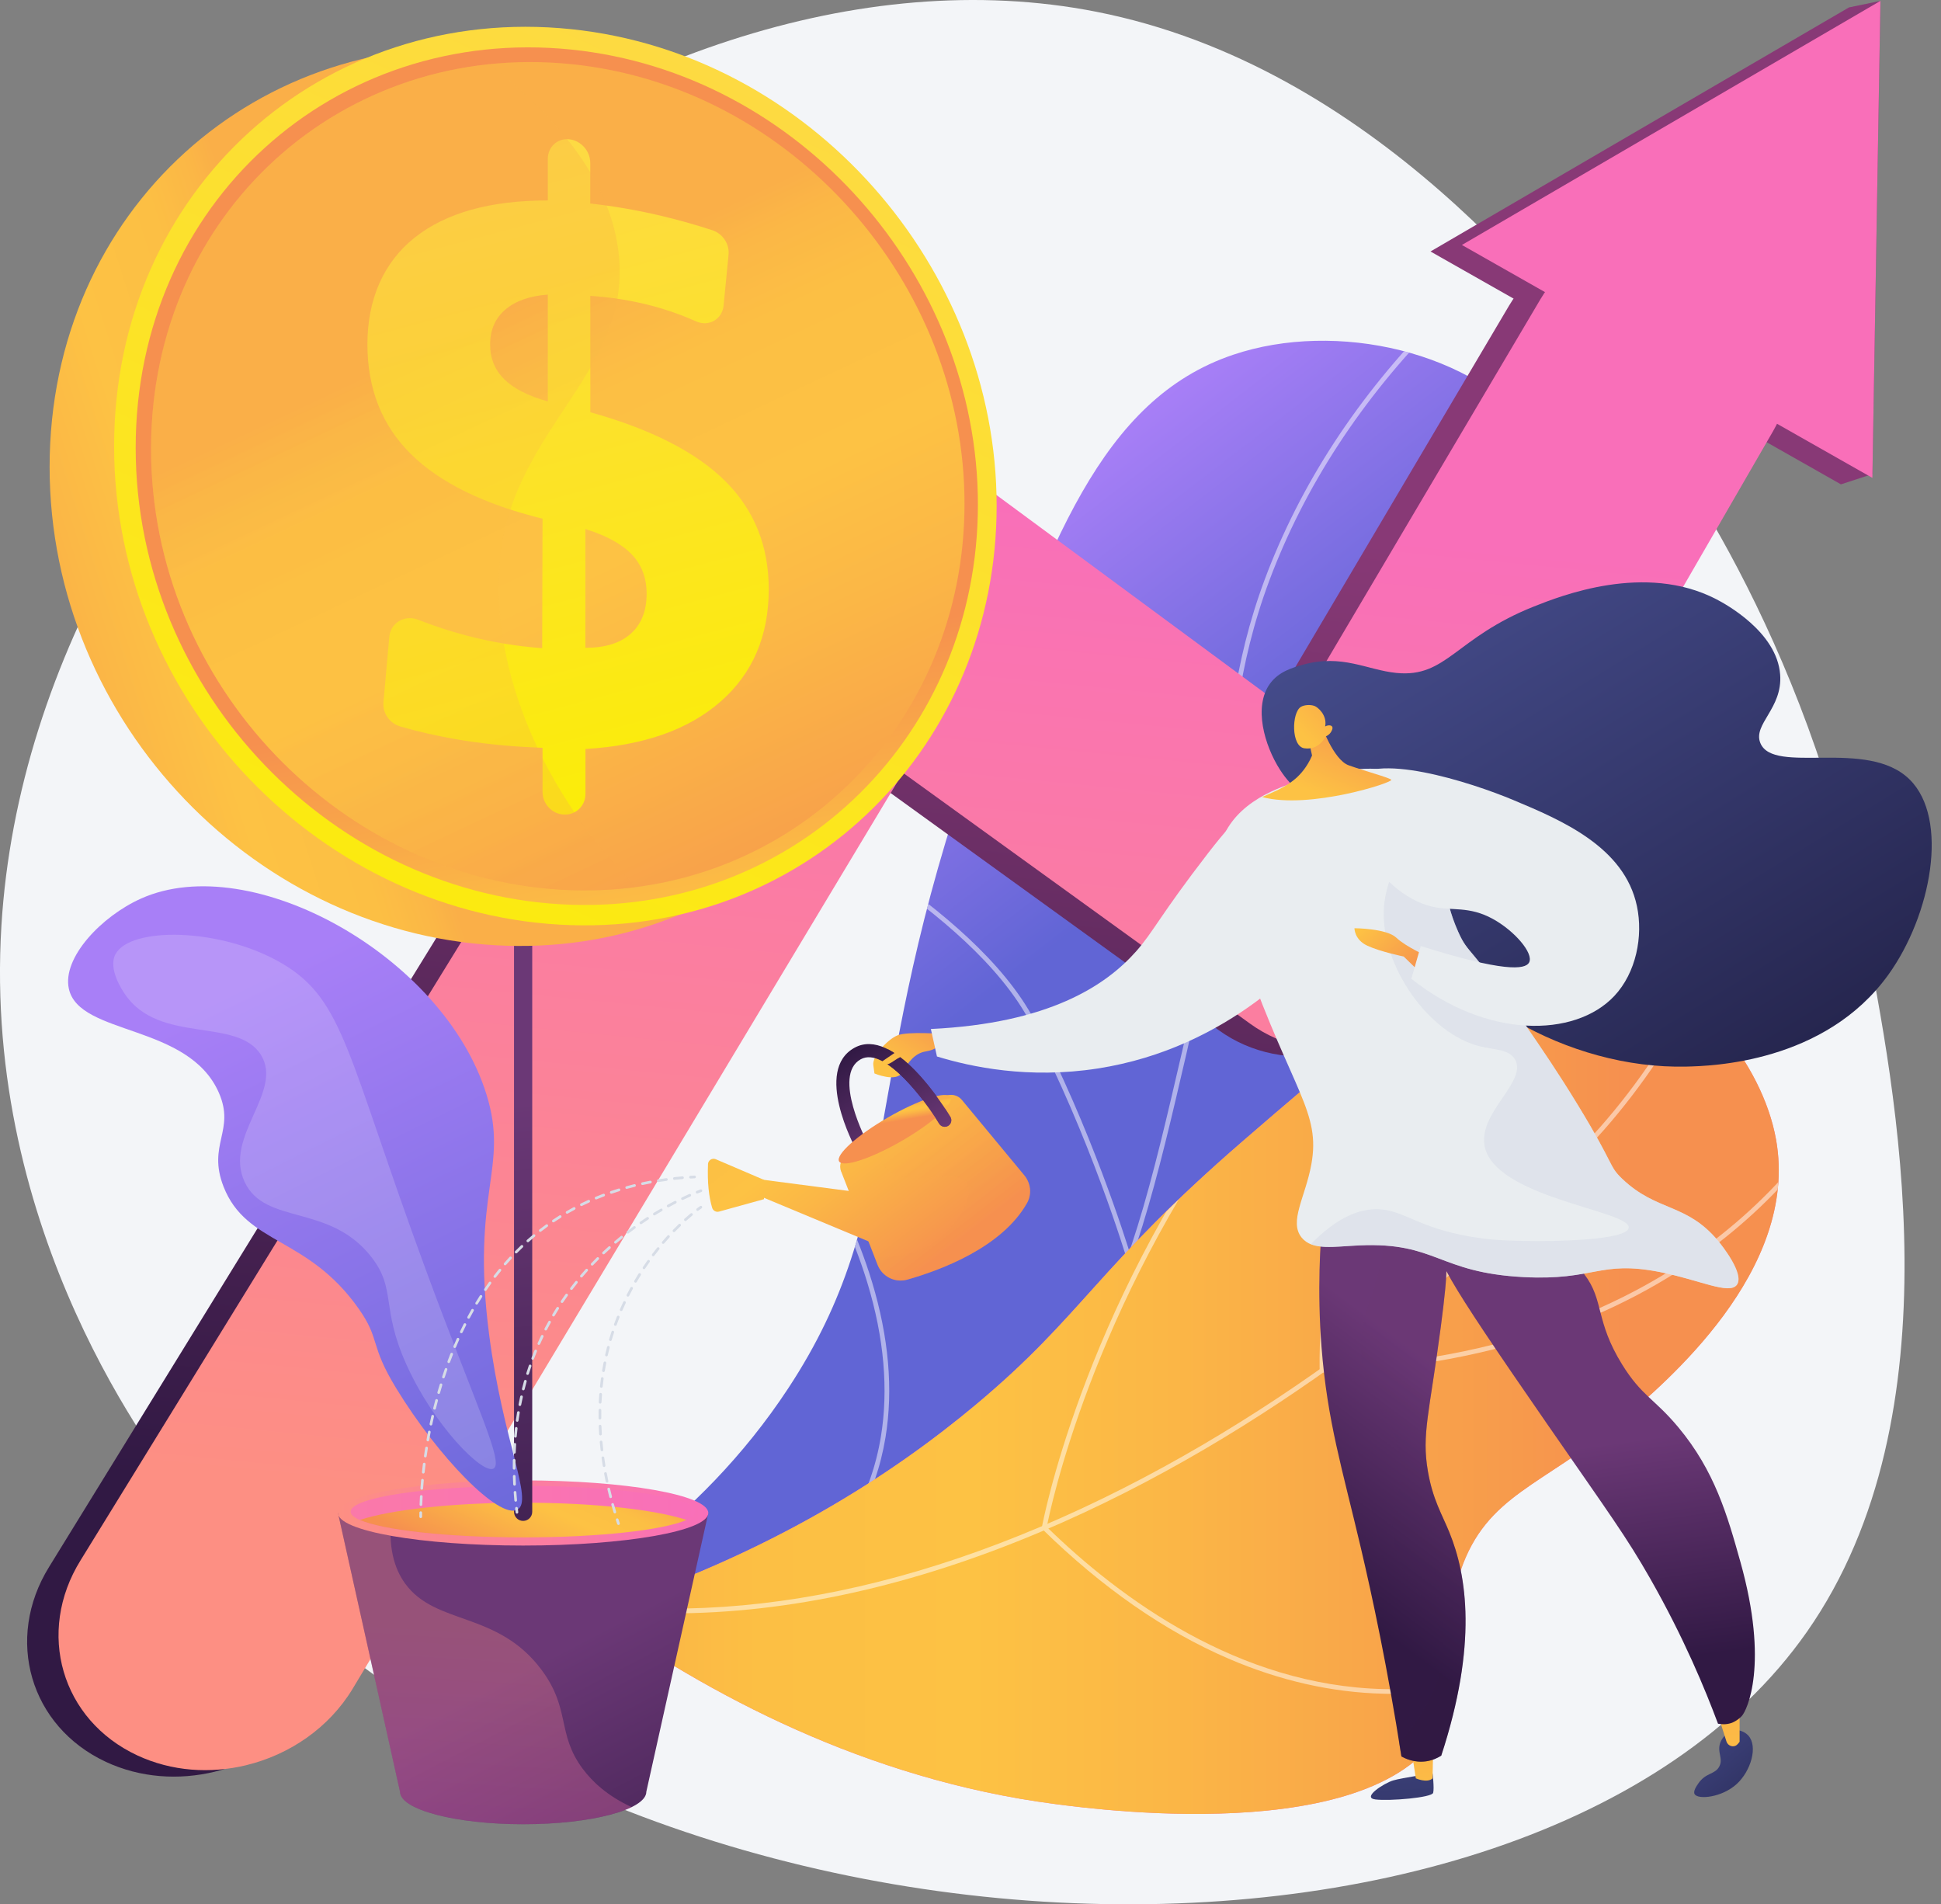 <?xml version="1.0" encoding="UTF-8"?>
<svg xmlns="http://www.w3.org/2000/svg" xmlns:xlink="http://www.w3.org/1999/xlink" viewBox="0 0 479.68 470.54">
  <rect x="0" y="0" width="479.68" height="470.54" fill="#808080" stroke="none"/>
  <defs>
    <style>
      .cls-1 {
        fill: #f3f5f8;
      }

      .cls-2 {
        fill: url(#linear-gradient-8);
      }

      .cls-3 {
        fill: url(#linear-gradient-7);
      }

      .cls-4 {
        fill: url(#linear-gradient-5);
      }

      .cls-5 {
        fill: url(#linear-gradient-6);
      }

      .cls-6 {
        fill: url(#linear-gradient-4);
      }

      .cls-7 {
        fill: url(#linear-gradient-3);
      }

      .cls-8 {
        fill: url(#linear-gradient-2);
      }

      .cls-9 {
        opacity: .57;
      }

      .cls-9, .cls-10, .cls-11, .cls-12, .cls-13, .cls-14 {
        mix-blend-mode: multiply;
      }

      .cls-9, .cls-15 {
        fill: #d6dce6;
      }

      .cls-16 {
        fill: url(#linear-gradient);
      }

      .cls-17 {
        opacity: .17;
      }

      .cls-17, .cls-18 {
        fill: #fff;
      }

      .cls-19 {
        opacity: .5;
      }

      .cls-19, .cls-20 {
        mix-blend-mode: soft-light;
      }

      .cls-21 {
        isolation: isolate;
      }

      .cls-22 {
        clip-path: url(#clippath-1);
      }

      .cls-10 {
        fill: url(#linear-gradient-9);
      }

      .cls-10, .cls-12, .cls-13, .cls-14 {
        opacity: .3;
      }

      .cls-23 {
        fill: url(#linear-gradient-43);
      }

      .cls-24 {
        fill: url(#linear-gradient-40);
      }

      .cls-25 {
        fill: url(#linear-gradient-41);
      }

      .cls-26 {
        fill: url(#linear-gradient-42);
      }

      .cls-27 {
        fill: url(#linear-gradient-10);
      }

      .cls-28 {
        fill: url(#linear-gradient-12);
      }

      .cls-29 {
        fill: url(#linear-gradient-13);
      }

      .cls-30 {
        fill: url(#linear-gradient-14);
      }

      .cls-31 {
        fill: url(#linear-gradient-21);
      }

      .cls-32 {
        fill: url(#linear-gradient-20);
      }

      .cls-33 {
        fill: url(#linear-gradient-22);
      }

      .cls-34 {
        fill: url(#linear-gradient-23);
      }

      .cls-35 {
        fill: url(#linear-gradient-28);
      }

      .cls-36 {
        fill: url(#linear-gradient-32);
      }

      .cls-37 {
        fill: url(#linear-gradient-31);
      }

      .cls-38 {
        fill: url(#linear-gradient-33);
      }

      .cls-39 {
        fill: url(#linear-gradient-30);
      }

      .cls-40 {
        fill: url(#linear-gradient-15);
      }

      .cls-41 {
        fill: url(#linear-gradient-16);
      }

      .cls-42 {
        fill: url(#linear-gradient-17);
      }

      .cls-43 {
        fill: url(#linear-gradient-18);
      }

      .cls-44 {
        fill: url(#linear-gradient-35);
      }

      .cls-45 {
        fill: url(#linear-gradient-36);
      }

      .cls-46 {
        fill: url(#linear-gradient-38);
      }

      .cls-47 {
        fill: url(#linear-gradient-27);
      }

      .cls-48 {
        fill: url(#linear-gradient-24);
      }

      .cls-49 {
        fill: url(#linear-gradient-26);
      }

      .cls-50 {
        fill: url(#linear-gradient-29);
      }

      .cls-51 {
        fill: url(#linear-gradient-37);
      }

      .cls-52 {
        fill: url(#linear-gradient-39);
      }

      .cls-11 {
        fill: url(#linear-gradient-11);
        opacity: .69;
      }

      .cls-12 {
        fill: url(#linear-gradient-34);
      }

      .cls-13 {
        fill: url(#linear-gradient-25);
      }

      .cls-14 {
        fill: url(#linear-gradient-19);
      }

      .cls-53 {
        clip-path: url(#clippath);
      }
    </style>
    <linearGradient id="linear-gradient" x1="186.21" y1="174.7" x2="242.57" y2="247.77" gradientUnits="userSpaceOnUse">
      <stop offset="0" stop-color="#a87ff7"/>
      <stop offset="1" stop-color="#6165d5"/>
    </linearGradient>
    <clipPath id="clippath">
      <path class="cls-16" d="M119.01,406.37c22.41-10.61,53.57-29.54,75.79-63.33,29.14-44.31,17.3-75.26,46.04-156.91,18.17-51.63,31.37-87.48,63.88-98.46,25.48-8.61,59.76-.91,75.44,19.71,13.03,17.15,14.72,45.24,11.96,64.01-2.26,15.3-7.59,25.22-1.68,35.56,6.04,10.57,16.7,9.12,22.84,17.48,12.44,16.96-9.47,52.84-13.01,58.64-39.4,64.5-119.01,90.93-153.88,102.03-28.83,9.19-72.28,19.81-127.37,21.26Z"/>
    </clipPath>
    <linearGradient id="linear-gradient-2" x1="229.94" y1="-263.73" x2="37.27" y2="-183.2" gradientTransform="translate(177.9 491.43) rotate(24.09)" gradientUnits="userSpaceOnUse">
      <stop offset="0" stop-color="#fd8f83"/>
      <stop offset="1" stop-color="#f96fb9"/>
    </linearGradient>
    <linearGradient id="linear-gradient-3" x1="146.24" y1="340.7" x2="439.58" y2="340.7" gradientUnits="userSpaceOnUse">
      <stop offset="0" stop-color="#faaf48"/>
      <stop offset=".05" stop-color="#fbb746"/>
      <stop offset=".14" stop-color="#fcbf44"/>
      <stop offset=".32" stop-color="#fdc244"/>
      <stop offset=".48" stop-color="#fbb746"/>
      <stop offset=".78" stop-color="#f79a4c"/>
      <stop offset=".87" stop-color="#f6904f"/>
      <stop offset="1" stop-color="#f6904f"/>
    </linearGradient>
    <clipPath id="clippath-1">
      <path class="cls-7" d="M146.24,398.29c28.46,20.27,67.77,41.37,114.42,47.47,11.9,1.56,85.44,11.18,97.54-22.55,4.26-11.88-2.7-19.11,2.75-35.08,6.46-18.92,20.37-20.89,39.31-36.84,11.3-9.52,44.38-37.37,38.67-69.63-3.41-19.28-20.53-39.26-38.95-46-27.02-9.89-51.57,10.64-92.62,46.11-36.39,31.44-39.65,43.14-66.18,65.31-19.69,16.46-50.01,36.87-94.94,51.19Z"/>
    </clipPath>
    <linearGradient id="linear-gradient-4" x1="-549.34" y1="295.38" x2="-471.98" y2="47.38" gradientTransform="translate(685.66 -18.46) rotate(-11.69)" gradientUnits="userSpaceOnUse">
      <stop offset="0" stop-color="#311944"/>
      <stop offset="1" stop-color="#883976"/>
    </linearGradient>
    <linearGradient id="linear-gradient-5" x1="-387.74" y1="351.22" x2="-308.93" y2="98.58" xlink:href="#linear-gradient-4"/>
    <linearGradient id="linear-gradient-6" x1="-541.41" y1="295.38" x2="-464.06" y2="47.38" gradientTransform="translate(685.66 -18.46) rotate(-11.69)" xlink:href="#linear-gradient-2"/>
    <linearGradient id="linear-gradient-7" x1="-381.68" y1="344.64" x2="-304.43" y2="96.97" gradientTransform="translate(685.66 -18.46) rotate(-11.69)" xlink:href="#linear-gradient-2"/>
    <linearGradient id="linear-gradient-8" x1="182.24" y1="495.66" x2="136.97" y2="408.6" gradientUnits="userSpaceOnUse">
      <stop offset="0" stop-color="#311944"/>
      <stop offset="1" stop-color="#6b3876"/>
    </linearGradient>
    <linearGradient id="linear-gradient-9" x1="120.27" y1="403.27" x2="117.01" y2="452.07" gradientTransform="matrix(1,0,0,1,0,0)" xlink:href="#linear-gradient-2"/>
    <linearGradient id="linear-gradient-10" x1="83.53" y1="373.85" x2="175.04" y2="373.85" gradientTransform="matrix(1,0,0,1,0,0)" xlink:href="#linear-gradient-2"/>
    <linearGradient id="linear-gradient-11" x1="127.66" y1="395.38" x2="128.79" y2="380.2" gradientTransform="matrix(1,0,0,1,0,0)" xlink:href="#linear-gradient-2"/>
    <linearGradient id="linear-gradient-12" x1="135.99" y1="360.6" x2="121.37" y2="393.21" xlink:href="#linear-gradient-3"/>
    <linearGradient id="linear-gradient-13" x1="144.08" y1="420.19" x2="126.47" y2="272.58" xlink:href="#linear-gradient-8"/>
    <linearGradient id="linear-gradient-14" x1="83.94" y1="134.69" x2="-43.26" y2="175.51" xlink:href="#linear-gradient-3"/>
    <linearGradient id="linear-gradient-15" x1="186.83" y1="8.09" x2="73.28" y2="258.6" gradientUnits="userSpaceOnUse">
      <stop offset="0" stop-color="#fdd945"/>
      <stop offset="1" stop-color="#fbee05"/>
    </linearGradient>
    <linearGradient id="linear-gradient-16" x1="165.94" y1="272.6" x2="144.03" y2="152.91" xlink:href="#linear-gradient-3"/>
    <linearGradient id="linear-gradient-17" x1="119.49" y1="78.87" x2="209.78" y2="270.54" xlink:href="#linear-gradient-3"/>
    <linearGradient id="linear-gradient-18" x1="115.89" y1="37.62" x2="161.29" y2="207.78" xlink:href="#linear-gradient-15"/>
    <linearGradient id="linear-gradient-19" x1="92.93" y1="91.27" x2="183.04" y2="282.56" xlink:href="#linear-gradient-3"/>
    <linearGradient id="linear-gradient-20" x1="61.59" y1="242.68" x2="139.31" y2="399.41" xlink:href="#linear-gradient"/>
    <linearGradient id="linear-gradient-21" x1="-1310.02" y1="1110.87" x2="-1307.7" y2="1152.64" gradientTransform="translate(-1300.42 530.75) rotate(136.09) scale(1 -1)" gradientUnits="userSpaceOnUse">
      <stop offset="0" stop-color="#444b8a"/>
      <stop offset="1" stop-color="#26264f"/>
    </linearGradient>
    <linearGradient id="linear-gradient-22" x1="345.02" y1="415.18" x2="348.62" y2="479.96" gradientTransform="matrix(1,0,0,1,0,0)" xlink:href="#linear-gradient-21"/>
    <linearGradient id="linear-gradient-23" x1="351.81" y1="447.1" x2="349.9" y2="359.64" gradientUnits="userSpaceOnUse">
      <stop offset="0" stop-color="#fdc244"/>
      <stop offset="1" stop-color="#f16f56"/>
    </linearGradient>
    <linearGradient id="linear-gradient-24" x1="324.05" y1="390.26" x2="360.37" y2="341.51" xlink:href="#linear-gradient-8"/>
    <linearGradient id="linear-gradient-25" x1="328.68" y1="393.71" x2="365" y2="344.96" xlink:href="#linear-gradient-8"/>
    <linearGradient id="linear-gradient-26" x1="427.43" y1="441.45" x2="424.75" y2="319.13" xlink:href="#linear-gradient-23"/>
    <linearGradient id="linear-gradient-27" x1="402.35" y1="411.73" x2="394.65" y2="357.02" xlink:href="#linear-gradient-8"/>
    <linearGradient id="linear-gradient-28" x1="361.92" y1="138.56" x2="438.19" y2="262.75" gradientTransform="matrix(1,0,0,1,0,0)" xlink:href="#linear-gradient-21"/>
    <linearGradient id="linear-gradient-29" x1="220.98" y1="264.27" x2="239.89" y2="237.39" xlink:href="#linear-gradient-23"/>
    <linearGradient id="linear-gradient-30" x1="196.97" y1="252.62" x2="244.51" y2="313.93" xlink:href="#linear-gradient-3"/>
    <linearGradient id="linear-gradient-31" x1="178.1" y1="267.26" x2="225.65" y2="328.59" xlink:href="#linear-gradient-3"/>
    <linearGradient id="linear-gradient-32" x1="168.42" y1="277.03" x2="213.09" y2="334.65" xlink:href="#linear-gradient-3"/>
    <linearGradient id="linear-gradient-33" x1="210.5" y1="259.3" x2="225.45" y2="283.63" xlink:href="#linear-gradient-8"/>
    <linearGradient id="linear-gradient-34" x1="196.98" y1="252.62" x2="244.51" y2="313.93" xlink:href="#linear-gradient-3"/>
    <linearGradient id="linear-gradient-35" x1="220.24" y1="273.7" x2="220.91" y2="277.69" xlink:href="#linear-gradient-3"/>
    <linearGradient id="linear-gradient-36" x1="217.85" y1="254.78" x2="232.8" y2="279.12" xlink:href="#linear-gradient-8"/>
    <linearGradient id="linear-gradient-37" x1="219.98" y1="263.57" x2="238.9" y2="236.68" xlink:href="#linear-gradient-23"/>
    <linearGradient id="linear-gradient-38" x1="398.13" y1="397.45" x2="459.07" y2="480.15" gradientUnits="userSpaceOnUse">
      <stop offset=".49" stop-color="#e9edf0"/>
      <stop offset="1" stop-color="#fff"/>
    </linearGradient>
    <linearGradient id="linear-gradient-39" x1="429.19" y1="374.56" x2="490.13" y2="457.26" xlink:href="#linear-gradient-38"/>
    <linearGradient id="linear-gradient-40" x1="338.11" y1="227.65" x2="358.98" y2="249.73" xlink:href="#linear-gradient-23"/>
    <linearGradient id="linear-gradient-41" x1="463.66" y1="349.16" x2="524.6" y2="431.86" xlink:href="#linear-gradient-38"/>
    <linearGradient id="linear-gradient-42" x1="590.6" y1="319.38" x2="612.83" y2="287.12" gradientTransform="translate(-316.55 5.49) rotate(-11.85)" xlink:href="#linear-gradient-23"/>
    <linearGradient id="linear-gradient-43" x1="588.59" y1="303.01" x2="623.72" y2="281.87" gradientTransform="translate(-316.55 5.49) rotate(-11.85)" xlink:href="#linear-gradient-23"/>
  </defs>
  <g class="cls-21">
    <g id="Capa_1" data-name="Capa 1">
      <g>
        <path class="cls-1" d="M460.69,229.34c7.78,39.69,23.54,120.12-14.18,173.93-68.46,97.66-301.3,90.78-399.65-32.35C38.35,360.28-4.3,304.75.35,228.72,8.43,96.83,154.14-20.06,270.91,2.9c68.34,13.44,113.77,72.22,132.47,96.42,7.71,9.97,43,56.99,57.32,130.02Z"/>
        <g>
          <path class="cls-16" d="M119.01,406.37c22.41-10.61,53.57-29.54,75.79-63.33,29.14-44.31,17.3-75.26,46.04-156.91,18.17-51.63,31.37-87.48,63.88-98.46,25.48-8.61,59.76-.91,75.44,19.71,13.03,17.15,14.72,45.24,11.96,64.01-2.26,15.3-7.59,25.22-1.68,35.56,6.04,10.57,16.7,9.12,22.84,17.48,12.44,16.96-9.47,52.84-13.01,58.64-39.4,64.5-119.01,90.93-153.88,102.03-28.83,9.19-72.28,19.81-127.37,21.26Z"/>
          <g class="cls-53">
            <g class="cls-19">
              <path class="cls-18" d="M95.17,412.79l-.06-1.16c33.57-1.74,63.66-7.01,89.45-15.66,38.04-12.76,65.55-32.6,81.77-58.96,12.7-20.64,18.22-44.47,25.87-77.45,6.1-26.32,8.05-45.53,9.77-62.47,2.25-22.12,4.02-39.59,14.08-62.52,10.21-23.27,25.85-44.65,46.47-63.52l.78.86c-20.51,18.77-36.05,40.01-46.19,63.13-9.99,22.76-11.75,40.16-13.99,62.18-1.72,16.98-3.68,36.22-9.8,62.62-7.38,31.84-13.21,56.99-26.01,77.79-16.36,26.6-44.08,46.6-82.39,59.46-25.89,8.69-56.09,13.98-89.76,15.72Z"/>
              <path class="cls-18" d="M296.94,240.9l-.49-.43c-.15-.13-14.74-13.15-26.12-36.14-6.68-13.5-10.98-27.76-12.76-42.37-2.22-18.27-.51-37.14,5.1-56.1l1.11.33c-5.57,18.81-7.27,37.52-5.07,55.63,1.76,14.48,6.02,28.61,12.64,42,10.12,20.43,22.76,32.89,25.37,35.34,28.92-41.94,63.19-63.03,86.9-73.34,25.82-11.23,45.05-12.46,45.24-12.47l.07,1.16c-.19.01-19.26,1.24-44.89,12.4-23.66,10.3-57.91,31.4-86.73,73.46l-.37.54Z"/>
              <path class="cls-18" d="M280.3,311.64c-.42,0-.84,0-1.26-.02h-.42s-.12-.42-.12-.42c-.09-.3-9.05-30.3-23.92-58.61-14.81-28.2-63.08-51.87-63.57-52.11l.51-1.04c.49.24,49.1,24.08,64.09,52.61,13.98,26.62,22.75,54.72,23.88,58.42.27,0,.54,0,.81,0,30.3,0,70.54-28.47,99.14-52.55,31.46-26.48,56-53.49,56.25-53.76l.86.78c-.24.27-24.84,27.34-56.36,53.87-18.52,15.59-35.78,27.95-51.3,36.74-18.85,10.68-35.19,16.08-48.58,16.08Z"/>
              <path class="cls-18" d="M251.7,398.06c-32.3,0-54.65-4.29-54.89-4.33l-1.14-.22.86-.78c11.67-10.59,18.79-23.3,21.17-37.77,1.9-11.59.79-24.34-3.32-37.9-7-23.13-20.45-40.78-20.58-40.95l.92-.71c.14.18,13.71,18,20.77,41.32,4.16,13.73,5.28,26.66,3.35,38.42-2.36,14.37-9.31,27.03-20.67,37.65,5.43.95,29.76,4.79,62.27,4,33.97-.82,84.06-7.01,129.84-31.82l88.84-48.14.55,1.02-88.84,48.14c-45.99,24.92-96.3,31.14-130.4,31.96-2.98.07-5.9.11-8.74.11Z"/>
            </g>
          </g>
        </g>
        <g>
          <path class="cls-8" d="M146.24,398.29c28.46,20.27,67.77,41.37,114.42,47.47,11.9,1.56,85.44,11.18,97.54-22.55,4.26-11.88-2.7-19.11,2.75-35.08,6.46-18.92,20.37-20.89,39.31-36.84,11.3-9.52,44.38-37.37,38.67-69.63-3.41-19.28-20.53-39.26-38.95-46-27.02-9.89-51.57,10.64-92.62,46.11-36.39,31.44-39.65,43.14-66.18,65.31-19.69,16.46-50.01,36.87-94.94,51.19Z"/>
          <g>
            <path class="cls-7" d="M146.24,398.29c28.46,20.27,67.77,41.37,114.42,47.47,11.9,1.56,85.44,11.18,97.54-22.55,4.26-11.88-2.7-19.11,2.75-35.08,6.46-18.92,20.37-20.89,39.31-36.84,11.3-9.52,44.38-37.37,38.67-69.63-3.41-19.28-20.53-39.26-38.95-46-27.02-9.89-51.57,10.64-92.62,46.11-36.39,31.44-39.65,43.14-66.18,65.31-19.69,16.46-50.01,36.87-94.94,51.19Z"/>
            <g class="cls-22">
              <g class="cls-19">
                <path class="cls-18" d="M165.88,398.64c-20.46,0-40.13-3.35-58.94-10.05-34.15-12.17-64.29-34.48-89.56-66.32l.91-.72c25.14,31.66,55.1,53.85,89.05,65.95,45.22,16.12,95.55,12.71,149.57-10.14,56.27-23.8,102.44-62.72,131.28-91.17,19.99-19.73,35.46-46.23,45.98-78.77l1.1.36c-10.58,32.72-26.15,59.38-46.27,79.24-28.9,28.53-75.2,67.55-131.64,91.42-31.85,13.47-62.44,20.22-91.47,20.22Z"/>
                <path class="cls-18" d="M326.15,339.19l-.02-.58c0-.17-.61-17.4,4.22-39.67,4.46-20.57,14.61-49.78,37.61-72.17l.81.83c-22.78,22.17-32.85,51.15-37.28,71.55-4.31,19.85-4.27,35.66-4.21,38.83,90.1-3.36,123.04-56.41,131-72.61.23-.46.32-.66.39-.76l.97.63-.49-.32.49.32c-.04.06-.18.34-.32.64-8.05,16.39-41.4,70.11-132.59,73.28l-.58.02Z"/>
                <path class="cls-18" d="M344.08,418.54c-.73,0-1.48,0-2.23-.03-12.72-.31-25.58-3.22-38.21-8.65-15.77-6.78-31.25-17.53-45.99-31.96l-.22-.21.05-.3c.09-.52,9.77-52.72,48.7-105.65l39.3-53.43.94.69-39.3,53.43c-37.24,50.63-47.59,100.54-48.43,104.87,18.3,17.85,47.52,39.2,83.19,40.06,21.37.52,35.09-6.68,35.22-6.75l.55,1.02c-.13.07-13.16,6.91-33.57,6.91Z"/>
              </g>
            </g>
          </g>
        </g>
        <g>
          <g>
            <path class="cls-6" d="M53.11,437.77c-8.89,2.16-18.44,1.54-26.92-2.41-18.79-8.75-25.1-30.41-14.03-48.23L173.49,125.13c5.29-8.52,14.25-14.46,24.55-16.3,10.25-1.83,20.81.59,28.96,6.6l85.17,62.85,60.75-102.73c9.09-15.37,29.3-20.37,45.1-11.3,15.7,9.01,21.24,28.61,12.4,43.89l-78.29,135.46c-4.88,8.44-13.26,14.51-23,16.64-9.79,2.13-19.98.07-27.92-5.67l-85.84-62.03-136,226.38c-5.85,9.65-15.58,16.25-26.24,18.84Z"/>
            <polygon class="cls-4" points="454.95 119.68 353.52 62.14 456.94 1.83 464.71 .22 462.73 117.14 454.95 119.68"/>
          </g>
          <g>
            <path class="cls-5" d="M60.87,436.17c-8.89,2.16-18.44,1.54-26.92-2.41-18.79-8.75-25.1-30.41-14.03-48.23L181.25,123.53c5.29-8.52,14.25-14.46,24.55-16.3,10.25-1.83,20.81.59,28.96,6.6l85.17,62.85,60.75-102.73c9.09-15.37,29.3-20.37,45.1-11.3,15.7,9.01,21.24,28.61,12.4,43.89l-78.29,135.46c-4.88,8.44-13.26,14.51-23,16.64-9.79,2.13-19.98.07-27.92-5.67l-85.84-62.03-136,226.38c-5.85,9.65-15.58,16.25-26.24,18.84Z"/>
            <polygon class="cls-3" points="462.72 118.08 361.28 60.53 464.71 .22 462.72 118.08"/>
          </g>
        </g>
        <g>
          <g>
            <g>
              <path class="cls-2" d="M83.53,373.85l15.32,68.86c0,4.44,13.63,8.05,30.44,8.05s30.44-3.6,30.44-8.05l15.32-68.86h-91.51Z"/>
              <path class="cls-10" d="M143.96,437c-6.4-8.65-2.9-14.66-10.12-24.37-10.88-14.62-26.19-10.91-33.74-21.37-2.63-3.64-4.34-9.05-3.28-17.42h-13.3l15.32,68.86c0,4.44,13.63,8.05,30.44,8.05,11.59,0,21.66-1.71,26.8-4.23-5.98-2.77-9.69-6.24-12.12-9.52Z"/>
              <path class="cls-27" d="M175.04,373.85c0,4.44-20.49,8.05-45.76,8.05s-45.76-3.6-45.76-8.05,20.49-8.05,45.76-8.05,45.76,3.6,45.76,8.05Z"/>
              <ellipse class="cls-11" cx="129.28" cy="373.52" rx="42.63" ry="6.37"/>
              <path class="cls-28" d="M88.92,375.57c5.71,2.51,21.62,4.32,40.37,4.32s34.66-1.81,40.37-4.32c-7.7-2.54-22.88-4.26-40.37-4.26s-32.66,1.73-40.37,4.26Z"/>
            </g>
            <path class="cls-29" d="M129.28,375.81c-1.24,0-2.25-1.01-2.25-2.25v-154.84c0-1.24,1.01-2.25,2.25-2.25s2.25,1.01,2.25,2.25v154.84c0,1.24-1.01,2.25-2.25,2.25Z"/>
            <g>
              <path class="cls-30" d="M230.36,130.08c0,59.01-46.14,105.42-105.11,103.61-61.37-1.88-112.99-54.89-112.99-118.32S63.88,5.9,125.25,12.29c58.97,6.14,105.11,58.78,105.11,117.79Z"/>
              <path class="cls-40" d="M246.3,124.99c0,59.01-46.14,105.42-105.11,103.61-61.37-1.88-112.99-54.89-112.99-118.32S79.82.82,141.19,7.21c58.97,6.14,105.11,58.78,105.11,117.79Z"/>
              <path class="cls-41" d="M241.67,124.68c0,56.41-44.15,100.71-100.48,98.88-58.52-1.9-107.66-52.48-107.66-112.91S82.67,6.25,141.19,12.25c56.34,5.77,100.48,56.02,100.48,112.43Z"/>
              <path class="cls-42" d="M238.36,124.46c0,54.55-42.72,97.33-97.17,95.5-56.49-1.9-103.86-50.75-103.86-109.06S84.7,10.13,141.19,15.85c54.45,5.51,97.17,54.06,97.17,108.6Z"/>
              <path class="cls-43" d="M140.63,34.41h0c2.9.28,5.24,2.88,5.24,5.83v10.04c5.79.65,11.6,1.65,17.41,3.02,4.28,1.01,8.54,2.21,12.77,3.59,2.53.83,4.26,3.39,4,6.03l-1.23,12.59c-.33,3.34-3.63,5.3-6.74,3.92-2.78-1.24-5.64-2.31-8.56-3.19-5.1-1.54-10.49-2.55-16.15-3.02l-1.48-.12v28.76c15.12,4.23,26.22,9.92,33.39,17.07,7.14,7.12,10.7,16,10.7,26.65,0,11.52-3.93,20.75-11.83,27.71-7.94,7-19.07,10.93-33.46,11.78v11.08c0,2.94-2.35,5.24-5.25,5.12h-.09c-2.91-.12-5.27-2.61-5.27-5.56v-10.93l-2.34-.11c-6.75-.3-13.21-.99-19.38-2.07-4.57-.8-9.04-1.82-13.4-3.08-2.64-.76-4.44-3.27-4.2-5.97l1.45-16.19c.31-3.5,3.83-5.54,7.16-4.22,3.88,1.53,7.81,2.82,11.78,3.87,6.19,1.63,12.47,2.68,18.84,3.15l.09-31.99c-14.51-3.59-25.37-8.91-32.51-15.95-7.17-7.08-10.77-16.13-10.77-27.14s3.9-20.19,11.67-26.36c7.73-6.14,18.73-9.2,32.91-9.19v-10.27c0-2.95,2.36-5.12,5.26-4.85ZM135.37,72.8c-4.48.33-7.98,1.56-10.48,3.7-2.51,2.14-3.76,5.02-3.76,8.63,0,3.42,1.16,6.28,3.48,8.58,2.32,2.29,5.91,4.12,10.77,5.49v-26.4ZM144.67,130.73v29.34c4.87,0,8.61-1.15,11.22-3.49,2.61-2.33,3.91-5.62,3.91-9.88,0-3.88-1.21-7.1-3.63-9.66-2.42-2.56-6.25-4.67-11.5-6.32Z"/>
              <path class="cls-14" d="M123.61,137.81c3.28-32.42,33.08-46.15,29.19-75.98-2.4-18.38-16.33-33.87-31.87-45.97-47.14,4.94-83.6,43.98-83.6,95.04,0,58.3,47.37,107.16,103.86,109.06,5.48.18,10.84-.1,16.05-.78-22.43-22.32-36.45-53.51-33.63-81.36Z"/>
            </g>
            <path class="cls-32" d="M127.88,373.02c-4.53,2.49-19.64-13.07-29.94-29.94-6.71-10.98-3.86-11.97-9.28-19.68-12.66-18.03-27.76-15.74-33.41-30.18-4.08-10.43,2.95-13.82-1.16-23.21-7.51-17.14-34.5-14.05-37.07-25.68-1.69-7.66,8.05-17.92,17.84-22.3,27.32-12.23,74.81,14.31,85.37,48.42,5.68,18.33-3.93,23.91.64,59.25,3.4,26.32,11.04,41.1,7.01,43.32Z"/>
            <path class="cls-17" d="M28.55,235.77c3.56-6.8,25.96-6.66,41.2,2.32,15.38,9.06,15.98,22.69,35.4,75.45,12.52,34.01,19.45,47.85,16.83,49.33-2.7,1.53-14.7-10.59-21.47-25.54-6.5-14.34-2.48-18.66-8.71-26.7-10.32-13.31-26.29-7.8-31.34-18.57-5.25-11.19,9.63-22.24,4.06-31.34-5.82-9.51-25.18-2.54-33.66-15.09-.62-.91-4.22-6.24-2.32-9.87Z"/>
          </g>
          <g>
            <path class="cls-31" d="M428.38,427.36c1.13.07,2.65.36,3.67,1.47,2.46,2.69.64,8.77-2.82,11.96-3.66,3.38-9.61,3.96-10.44,2.53-.4-.7.42-1.91.91-2.63,1.87-2.74,4.11-2.17,5.18-4.18,1.09-2.05-.72-3.63.34-6.12.69-1.61,2.13-2.53,3.16-3.04Z"/>
            <path class="cls-33" d="M354.03,438.21s.45,3.58.15,4.78c-.3,1.2-10.71,2.07-14.25,1.65-3.53-.42,2.11-4.03,4.36-4.7,2.25-.68,9.74-1.73,9.74-1.73Z"/>
            <path class="cls-34" d="M348.79,432.24l1.1,7.18s2.8,1.26,4.14.01l.15-7.52-5.39.32Z"/>
            <path class="cls-48" d="M326.99,299.65c-.76,7.48-1.49,19.09-.4,33.19,1.42,18.36,5.1,29.98,9.7,49.56,2.81,11.96,6.61,29.58,10.04,51.6.8.46,3.14,1.65,6.15,1.21,1.69-.25,2.95-.92,3.7-1.4,9-27.51,6.34-44.56,2-55.18-1.85-4.53-4.1-8.1-5.3-15.06-1.59-9.21.38-14.35,3.18-35.68,2-15.2,1.65-17.55.32-19.83-5.31-9.12-21.54-8.94-29.39-8.4Z"/>
            <path class="cls-13" d="M358.18,378.62c-1.85-4.53-4.1-8.1-5.3-15.06-1.59-9.21.38-14.35,3.18-35.68,2-15.2,1.65-17.55.32-19.83-2.88-4.95-9-7.15-15.24-8.05.08.32.17.64.23.95,3.27,14.95-9.22,24.07-3.58,40.5,2.78,8.1,7.21,9.96,8.24,19.36.97,8.8-2.54,10.64-1.79,18.64,1.12,11.96,9.62,14.86,11.83,24.02,1.44,5.95.23,14.66-10.27,27.25.17,1.09.35,2.17.52,3.28.8.46,3.14,1.65,6.15,1.21,1.69-.25,2.95-.92,3.7-1.4,9-27.51,6.34-44.56,2-55.18Z"/>
            <path class="cls-49" d="M424.04,422.06l2.62,8.26c.35,1.11,1.75,1.58,2.61.8.22-.19.43-.44.64-.75v-10.13l-5.88,1.82Z"/>
            <path class="cls-47" d="M356.06,306.75c-2.02,3.01.31,7.59,26.34,45.19,15.4,22.24,19.55,27.82,25.4,38.09,8.36,14.68,13.64,27.49,16.77,35.89.75.15,2.04.28,3.43-.22,0,0,1.33-.49,2.43-1.65,1.29-1.36,6.81-12.73-.33-38.14-3.2-11.4-6.3-22.43-15.37-33.28-5.91-7.07-9.05-7.71-13.85-15.47-6.73-10.88-4.39-15.82-9.36-22.31-9.01-11.78-31.2-14.44-35.46-8.11Z"/>
            <path class="cls-35" d="M340.23,209.24c-8.96-10.7-17.4-8.88-23.91-19.05-3.85-6.02-6.6-15.59-2.46-21.27,2.15-2.95,5.48-3.93,8.13-4.67,9.69-2.71,15.86,1.31,23.1,2.03,12.48,1.24,14.53-8.69,34.02-16.43,6.57-2.61,27.43-10.89,45.01-1.8,2.27,1.17,15.02,8.08,15.81,18.64.63,8.36-6.75,12.24-4.91,16.87,3.2,8.06,26.43-1.31,36.92,9.06,9.79,9.68,5.37,33.44-5.27,48.23-15.74,21.87-43.95,22.55-49.85,22.7-29.56.72-59.66-17.49-68.49-38.5-1.92-4.58-3.02-9.73-8.11-15.81Z"/>
            <path class="cls-50" d="M233.07,255.5s-8.7-.7-11.24.32c-2.55,1.02-6.3,5.23-6.01,7.32l.28,2.1s5.39,2.31,6.88-.25c1.48-2.56,3.1-4.75,5.78-5.18,2.68-.43,4.31-1.75,4.31-4.31Z"/>
            <path class="cls-39" d="M207.89,289.51l8.99,23.02c1.14,2.93,4.32,4.51,7.34,3.66,8.17-2.31,23.39-7.93,29.59-18.93,1.23-2.18.93-4.9-.67-6.83l-15.45-18.65c-1.08-1.3-2.94-1.62-4.4-.76l-23.98,14.3c-1.44.86-2.05,2.63-1.44,4.19Z"/>
            <polygon class="cls-37" points="183.19 290.81 213.82 294.81 217.23 307.82 184.67 294.25 183.19 290.81"/>
            <path class="cls-36" d="M174.97,287.68c-.18,4.42.19,7.95,1.02,10.75.22.73.97,1.15,1.7.95l11.11-3.07v-4.77l-11.91-5.1c-.9-.38-1.89.26-1.93,1.24Z"/>
            <path class="cls-38" d="M212.95,284.79c-.58,0-1.13-.31-1.43-.85-.43-.79-10.4-19.45-.39-25.02,9.8-5.46,22.34,14.73,23.73,17.05.46.77.22,1.76-.55,2.22-.77.46-1.76.22-2.23-.55-3.12-5.18-13.39-19.24-19.38-15.89-7.12,3.96,1.58,20.47,1.67,20.64.43.79.13,1.77-.65,2.2-.25.13-.51.2-.77.2Z"/>
            <path class="cls-12" d="M253.15,290.43l-15.45-18.65c-1.08-1.3-2.94-1.62-4.4-.76l-16.52,9.86c-.14,3.13.4,6.07,2.34,7.99,5.29,5.26,16.99-.88,19.72,3.51,1.97,3.17-2.09,9.7-6.21,13.24-5.2,4.46-11.66,5.19-16.53,4.91l.78,2c1.14,2.93,4.32,4.51,7.34,3.66,8.17-2.31,23.39-7.93,29.59-18.93,1.23-2.18.93-4.9-.67-6.83Z"/>
            <path class="cls-44" d="M234.91,271.07c.93,1.61-4.49,6.47-12.09,10.86-7.61,4.39-14.52,6.65-15.45,5.04-.93-1.61,4.49-6.47,12.09-10.86,7.61-4.39,14.52-6.65,15.45-5.04Z"/>
            <path class="cls-45" d="M234.86,275.97c-1.02-1.69-7.95-12.85-15.42-16.68-.1,1.09-.37,2.19-.82,3.25,5.36,3.18,11.24,11.4,13.47,15.11.46.77,1.46,1.01,2.23.55.77-.46,1.01-1.46.55-2.22Z"/>
            <path class="cls-51" d="M224.44,257.89l-6.38,4.34s.04,1.86,2.71,0c2.67-1.86,4.43-2,4.43-2l-.76-2.34Z"/>
            <path class="cls-46" d="M230.04,254.25c.5,2.27,1.01,4.53,1.51,6.8,8.43,2.58,22.64,5.62,39.72,2.97,32.7-5.07,52.04-27.31,57.28-33.77.07-14.85-4.57-27.91-12.1-29.51-1.45-.31-.94-11.9-17.89,10.06-11.92,15.44-13.48,19.41-17.83,24.32-7.48,8.43-21.56,17.76-50.68,19.14Z"/>
            <path class="cls-52" d="M353.6,195.06c-8.8-8.88-26.84-3.72-30.4-2.7-5.17,1.48-16.23,4.64-20.62,13.77-2.09,4.34-2.46,9.58,5.33,31.29,11.69,32.54,18.5,37.38,16.17,50.26-1.47,8.13-5.64,14.21-2.37,18.16,2.68,3.24,7.96,2.16,14.32,1.89,19.06-.82,19.3,6.74,40.53,7.84,17.51.9,18.67-4.18,33.51-1.28,9.9,1.94,17.31,5.75,19.17,3.17,1.96-2.7-3.94-9.99-4.54-10.71-7.85-9.55-15.22-7.25-23.83-15.49-3.36-3.21-1.68-3.03-10.87-18.1-5-8.21-9.08-14.15-12.91-19.72-13.93-20.27-14.14-17.37-16.75-23.24-7.75-17.41,1.12-27.18-6.75-35.12Z"/>
            <path class="cls-9" d="M424.71,306.74c-7.85-9.55-15.22-7.25-23.83-15.49-3.36-3.21-1.68-3.03-10.87-18.1-5-8.21-9.08-14.15-12.91-19.72-13.93-20.27-14.14-17.37-16.75-23.24-6.02-13.52-2.02-22.43-3.61-29.46-8.84,6.29-14.35,15.21-14.76,24.05-.64,13.83,11.02,30.63,23.78,33.77,3.59.88,7.17.66,8.65,3.24,3.08,5.4-8.81,12.92-7.57,21.07,2,13.14,36.26,16.23,35.66,20.53-.43,3.1-18.46,3.39-25.67,3.24-4.24-.09-8.21-.17-13.51-1.08-13.1-2.26-16.36-6.54-22.7-6.75-4.21-.14-9.8,1.54-16.65,8.63,2.92,1.17,7.17.49,12.06.28,19.06-.82,19.3,6.74,40.53,7.84,17.51.9,18.67-4.18,33.51-1.28,9.9,1.94,17.31,5.75,19.17,3.17,1.96-2.7-3.94-9.99-4.54-10.71Z"/>
            <path class="cls-24" d="M352.85,236.34s-5.37-2.36-7.79-4.65c-2.42-2.29-10.33-2.33-10.33-2.33,0,0-.05,2.83,3.2,4.33,3.24,1.5,8.96,2.66,8.96,2.66l5,4.85.96-4.85Z"/>
            <path class="cls-25" d="M333.73,193.21c5.1-7.93,29.84.11,40.27,4.48,11.78,4.94,27.45,11.52,30.54,26.23,1.56,7.42-.18,16.43-5.61,22.2-9.76,10.36-31.63,10.52-50.14-4.27.77-2.7,1.55-5.4,2.32-8.09,20.3,6.39,25.83,5.92,26.79,4.04,1.15-2.26-3.62-7.8-8.96-10.73-5.96-3.28-10.12-1.92-15-3.04-13.58-3.13-24.82-23.66-20.21-30.83Z"/>
            <path class="cls-26" d="M326.42,178.85s3.05,8.86,6.85,10.24c3.8,1.38,9.8,2.96,10.55,3.58.75.61-20.17,7.41-31.91,4.28h0c3.34-1.46,4.24-1.93,4.24-1.93.89-.47,2.56-1.34,4.12-2.72,1.06-.94,2.73-2.69,3.98-5.61l-1.1-5.03,3.26-2.81Z"/>
            <path class="cls-23" d="M327.61,181.97s-1.56,3.47-5.26,2.93c-3.31-.48-3.14-8.8-.89-10.22.75-.47,2.27-.65,3.4-.24.79.29,3.16,2.23,2.63,5.06.73-.39,1.46-.33,1.71.02.32.44-.2,1.25-.32,1.43-.41.63-1,.91-1.28,1.02Z"/>
            <g class="cls-20">
              <path class="cls-15" d="M103.97,375.11c-.18,0-.33-.14-.33-.33,0,0,0-.35,0-1.01,0-.18.16-.33.34-.33.18,0,.33.15.33.34,0,.64,0,.98,0,.98,0,.18-.14.34-.33.34h0Z"/>
              <path class="cls-15" d="M104.02,372.11h-.01c-.18,0-.33-.16-.32-.34.02-.59.05-1.27.09-2.02.01-.18.17-.33.35-.31.18.01.32.17.31.35-.04.74-.07,1.41-.09,2,0,.18-.15.32-.33.32ZM104.24,368.1s-.02,0-.03,0c-.18-.01-.32-.17-.31-.36.05-.63.1-1.3.17-2.01.02-.18.17-.32.36-.3.18.02.32.18.3.36-.06.7-.12,1.37-.17,2-.01.17-.16.31-.33.31ZM104.61,364.1s-.02,0-.04,0c-.18-.02-.31-.18-.29-.37.07-.64.15-1.31.23-2,.02-.18.19-.31.37-.29.18.02.31.19.29.37-.09.68-.16,1.35-.23,1.99-.02.17-.16.3-.33.3ZM105.11,360.12s-.03,0-.05,0c-.18-.03-.31-.19-.28-.38.09-.65.19-1.31.3-1.99.03-.18.2-.31.38-.28.18.03.31.2.28.38-.11.67-.21,1.33-.3,1.98-.02.17-.17.29-.33.29ZM105.74,356.15s-.04,0-.06,0c-.18-.03-.3-.2-.27-.39.11-.65.24-1.31.36-1.98.03-.18.21-.3.39-.26.18.03.3.21.26.39-.13.67-.25,1.32-.36,1.97-.03.16-.17.28-.33.28ZM106.5,352.22s-.05,0-.07,0c-.18-.04-.29-.21-.26-.39.14-.65.28-1.3.43-1.96.04-.18.22-.29.4-.25.18.04.29.22.25.4-.15.66-.29,1.31-.43,1.95-.03.16-.17.26-.33.26ZM107.39,348.31s-.05,0-.08,0c-.18-.04-.29-.22-.24-.4.16-.64.32-1.29.5-1.95.05-.18.23-.28.41-.24.18.05.28.23.24.41-.17.65-.34,1.3-.5,1.94-.04.15-.17.25-.32.25ZM108.42,344.43s-.06,0-.09-.01c-.18-.05-.28-.23-.23-.41.18-.64.37-1.28.57-1.93.05-.18.24-.28.41-.22.18.05.27.24.22.42-.2.64-.38,1.28-.56,1.92-.04.15-.17.24-.32.24ZM109.59,340.6s-.07,0-.1-.02c-.17-.06-.27-.24-.21-.42.21-.63.42-1.27.64-1.91.06-.17.25-.27.42-.2.17.06.26.25.2.42-.22.63-.43,1.26-.64,1.89-.05.14-.18.23-.32.23ZM110.91,336.81s-.08,0-.12-.02c-.17-.06-.26-.26-.2-.43.23-.63.47-1.25.72-1.88.07-.17.26-.25.43-.19.17.07.25.26.19.43-.25.62-.48,1.24-.71,1.86-.05.13-.18.22-.31.22ZM112.38,333.09s-.09,0-.13-.03c-.17-.07-.25-.27-.18-.44.26-.62.53-1.23.8-1.84.07-.17.27-.24.44-.17.17.07.24.27.17.44-.27.61-.54,1.22-.79,1.83-.05.13-.18.2-.31.2ZM114.01,329.43s-.1-.01-.14-.03c-.17-.08-.24-.28-.16-.44.29-.6.58-1.21.88-1.81.08-.16.28-.23.45-.15.16.08.23.28.15.45-.3.6-.59,1.19-.88,1.79-.06.12-.18.19-.3.19ZM115.82,325.85c-.05,0-.11-.01-.16-.04-.16-.09-.22-.29-.14-.45.32-.59.64-1.18.97-1.76.09-.16.29-.22.45-.12.16.09.22.29.12.45-.33.58-.65,1.16-.96,1.75-.06.11-.17.18-.29.18ZM117.8,322.37c-.06,0-.12-.02-.17-.05-.16-.09-.21-.3-.11-.46.35-.57.7-1.14,1.06-1.71.1-.15.3-.2.46-.1.15.1.2.3.1.46-.36.56-.71,1.13-1.05,1.69-.06.1-.17.16-.29.16ZM119.96,318.99c-.06,0-.13-.02-.19-.06-.15-.1-.19-.31-.09-.46.38-.55.76-1.1,1.15-1.65.11-.15.32-.18.46-.07.15.11.18.32.07.46-.39.54-.77,1.08-1.14,1.63-.06.09-.17.15-.28.15ZM122.3,315.75c-.07,0-.14-.02-.2-.07-.15-.11-.17-.32-.06-.47.41-.53.82-1.06,1.25-1.58.12-.14.33-.16.47-.05.14.12.16.33.05.47-.42.52-.83,1.04-1.24,1.56-.07.09-.16.13-.26.13ZM124.83,312.65c-.08,0-.15-.03-.22-.08-.14-.12-.15-.33-.03-.47.44-.5.89-1,1.34-1.5.12-.14.34-.14.47-.02.13.12.14.33.02.47-.45.49-.89.98-1.33,1.48-.07.08-.16.11-.25.11ZM127.55,309.71c-.08,0-.17-.03-.23-.1-.13-.13-.13-.34,0-.47.47-.48.95-.95,1.43-1.41.13-.13.34-.12.47.01.13.13.12.34-.01.47-.48.46-.96.92-1.42,1.4-.06.07-.15.1-.24.1ZM130.45,306.95c-.09,0-.18-.04-.25-.11-.12-.14-.11-.35.03-.47.5-.44,1.01-.88,1.52-1.31.14-.12.35-.1.47.04.12.14.1.35-.04.47-.51.43-1.01.86-1.51,1.3-.06.06-.14.08-.22.08ZM133.52,304.39c-.1,0-.2-.04-.26-.13-.11-.14-.09-.35.06-.47.53-.41,1.06-.81,1.61-1.21.15-.11.36-.07.46.07.11.15.07.36-.07.46-.54.39-1.07.79-1.59,1.19-.06.05-.13.07-.2.07ZM136.76,302.04c-.11,0-.21-.05-.28-.15-.1-.15-.06-.36.09-.46.55-.37,1.12-.74,1.69-1.1.16-.1.36-.05.46.11.1.16.05.36-.11.46-.57.35-1.12.72-1.67,1.08-.06.04-.12.06-.19.06ZM140.15,299.91c-.11,0-.23-.06-.29-.17-.09-.16-.04-.36.12-.45.58-.33,1.16-.66,1.76-.98.16-.09.36-.03.45.14.09.16.03.36-.14.45-.59.32-1.17.64-1.74.97-.05.03-.11.05-.17.05ZM143.68,298.02c-.12,0-.24-.07-.3-.19-.08-.16-.01-.36.15-.45.6-.29,1.2-.58,1.82-.86.17-.08.36,0,.44.17.08.17,0,.36-.17.44-.61.28-1.21.56-1.8.85-.05.02-.1.03-.15.03ZM147.32,296.37c-.13,0-.25-.08-.31-.21-.07-.17,0-.36.18-.43.61-.26,1.24-.5,1.87-.74.17-.06.36.02.43.19.07.17-.02.36-.19.43-.62.24-1.24.48-1.85.73-.04.02-.09.03-.13.03ZM151.06,294.95c-.14,0-.27-.09-.31-.22-.06-.17.03-.36.21-.42.63-.22,1.27-.42,1.91-.62.18-.06.36.04.42.22.05.18-.04.36-.22.42-.64.2-1.27.4-1.89.62-.04.01-.07.02-.11.02ZM154.88,293.77c-.15,0-.28-.1-.32-.24-.05-.18.05-.36.23-.41.64-.18,1.29-.35,1.94-.51.18-.05.36.06.4.24.04.18-.06.36-.24.4-.65.16-1.29.33-1.93.5-.03,0-.06.01-.09.01ZM158.77,292.81c-.15,0-.29-.11-.32-.26-.04-.18.08-.36.25-.4.65-.14,1.31-.27,1.97-.4.18-.03.35.08.39.27.03.18-.08.35-.27.39-.66.12-1.31.26-1.95.39-.02,0-.05,0-.07,0ZM162.7,292.07c-.16,0-.3-.12-.33-.28-.03-.18.09-.35.28-.38.66-.11,1.32-.2,1.99-.29.19-.02.35.1.37.29.02.18-.1.35-.29.37-.66.09-1.32.19-1.97.29-.02,0-.04,0-.05,0ZM166.67,291.54c-.17,0-.31-.13-.33-.3-.02-.18.11-.35.29-.37.66-.07,1.33-.14,2-.19.18-.02.34.12.36.3.02.18-.12.34-.3.36-.67.06-1.33.12-1.99.19-.01,0-.02,0-.04,0Z"/>
              <path class="cls-15" d="M170.65,291.2c-.17,0-.32-.14-.33-.31-.01-.18.13-.34.31-.35.33-.02.66-.04,1-.06.19-.01.34.13.35.32,0,.18-.13.34-.32.35-.33.02-.66.04-.99.06,0,0-.01,0-.02,0Z"/>
            </g>
            <g class="cls-20">
              <path class="cls-15" d="M172.28,294.91c-.13,0-.26-.08-.31-.21-.07-.17.02-.36.19-.43.61-.24.95-.36.95-.36.17-.06.36.03.42.21.06.17-.03.36-.21.42,0,0-.33.11-.92.35-.04.02-.08.02-.12.02Z"/>
              <path class="cls-15" d="M127.44,371.05c-.17,0-.32-.13-.33-.3-.06-.66-.11-1.32-.16-1.98-.01-.18.13-.34.31-.35.18,0,.34.13.35.31.05.65.1,1.31.16,1.97.02.18-.12.34-.3.36-.01,0-.02,0-.03,0ZM127.16,367.1c-.18,0-.32-.14-.33-.32-.03-.67-.06-1.33-.08-1.98,0-.18.14-.34.32-.34.18,0,.34.14.34.32.02.65.04,1.31.08,1.97,0,.18-.13.34-.32.35,0,0-.01,0-.02,0ZM127.05,363.14c-.18,0-.33-.15-.33-.33v-.5c0-.5,0-.99.01-1.48,0-.18.14-.33.34-.33.18,0,.33.15.33.34,0,.49-.01.98-.01,1.47v.5c0,.18-.15.33-.33.33h0ZM127.12,359.19s0,0-.01,0c-.18,0-.33-.16-.32-.35.03-.67.06-1.33.1-1.98.01-.18.17-.32.35-.31.18.01.32.17.31.35-.04.65-.08,1.31-.1,1.97,0,.18-.15.32-.33.32ZM127.37,355.24s-.02,0-.03,0c-.18-.02-.32-.18-.3-.36.06-.67.12-1.32.2-1.98.02-.18.19-.31.37-.29.18.02.31.19.29.37-.07.65-.14,1.3-.2,1.96-.02.17-.16.3-.33.3ZM127.82,351.31s-.03,0-.05,0c-.18-.03-.31-.19-.28-.38.09-.66.19-1.32.3-1.96.03-.18.2-.3.38-.27.18.03.3.2.27.38-.11.64-.21,1.29-.3,1.95-.02.17-.17.29-.33.29ZM128.47,347.41s-.04,0-.06,0c-.18-.03-.3-.21-.26-.39.13-.66.26-1.3.4-1.95.04-.18.22-.29.4-.25.18.04.29.22.25.4-.14.64-.27,1.28-.4,1.93-.03.16-.17.27-.33.27ZM129.32,343.54s-.05,0-.08-.01c-.18-.04-.29-.23-.24-.4.16-.65.33-1.29.51-1.92.05-.18.23-.28.41-.23.18.05.28.23.23.41-.18.63-.34,1.26-.5,1.9-.04.15-.17.25-.32.25ZM130.39,339.74s-.07,0-.1-.02c-.18-.05-.27-.24-.22-.42.2-.64.4-1.27.62-1.89.06-.17.25-.27.42-.21s.27.25.21.42c-.21.62-.41,1.24-.61,1.87-.04.14-.18.23-.32.23ZM131.67,335.99s-.08,0-.12-.02c-.17-.06-.26-.26-.19-.43.23-.63.48-1.24.72-1.85.07-.17.26-.25.43-.18.17.07.25.26.18.43-.25.6-.49,1.21-.72,1.83-.05.13-.18.22-.31.22ZM133.17,332.33s-.09,0-.13-.03c-.17-.07-.24-.27-.17-.44.27-.61.55-1.21.83-1.81.08-.17.28-.24.44-.16.17.08.24.28.16.44-.28.59-.56,1.18-.82,1.79-.06.12-.18.2-.3.2ZM134.87,328.76c-.05,0-.1-.01-.15-.04-.16-.08-.23-.28-.14-.45.31-.59.62-1.18.94-1.75.09-.16.29-.22.45-.13.16.09.22.29.13.45-.32.57-.62,1.15-.93,1.74-.06.11-.18.18-.3.18ZM136.79,325.3c-.06,0-.12-.02-.17-.05-.16-.09-.21-.3-.12-.46.34-.57.69-1.14,1.04-1.7.1-.15.3-.2.46-.1.16.1.2.3.1.46-.35.55-.69,1.11-1.03,1.68-.06.1-.17.16-.29.16ZM138.9,321.96c-.06,0-.13-.02-.19-.06-.15-.1-.19-.31-.09-.46.37-.55.75-1.1,1.13-1.63.11-.15.32-.18.46-.08.15.11.18.31.08.46-.38.53-.75,1.07-1.12,1.62-.06.1-.17.15-.28.15ZM141.21,318.74c-.07,0-.14-.02-.2-.07-.15-.11-.17-.32-.06-.47.4-.53.81-1.05,1.23-1.57.11-.14.32-.17.47-.05.14.12.17.32.05.47-.41.51-.81,1.02-1.21,1.55-.07.09-.16.13-.26.13ZM143.69,315.66c-.08,0-.15-.03-.22-.08-.14-.12-.16-.33-.04-.47.43-.51.87-1.01,1.31-1.49.12-.14.33-.15.47-.02.14.12.15.33.02.47-.44.48-.87.98-1.3,1.48-.07.08-.16.12-.25.12ZM146.34,312.72c-.08,0-.16-.03-.23-.09-.13-.13-.14-.34-.01-.47.46-.48.93-.96,1.39-1.42.13-.13.34-.13.47,0,.13.13.13.34,0,.47-.46.46-.92.93-1.38,1.41-.07.07-.15.1-.24.1ZM149.15,309.93c-.09,0-.18-.03-.24-.1-.13-.13-.12-.34.01-.47.49-.46.98-.91,1.47-1.34.14-.12.35-.11.47.03.12.14.11.35-.03.47-.48.43-.97.88-1.45,1.33-.06.06-.15.09-.23.09ZM152.1,307.29c-.09,0-.19-.04-.25-.12-.12-.14-.1-.35.04-.47.51-.43,1.02-.86,1.53-1.27.14-.12.35-.09.47.05.12.14.09.35-.05.47-.5.41-1.01.82-1.52,1.26-.06.05-.14.08-.21.08ZM155.18,304.81c-.1,0-.2-.04-.26-.13-.11-.15-.08-.35.06-.47.54-.41,1.07-.81,1.6-1.19.15-.11.36-.07.46.07.11.15.07.36-.07.46-.52.38-1.05.77-1.58,1.18-.06.05-.13.07-.2.07ZM158.39,302.48c-.11,0-.21-.05-.27-.14-.1-.15-.07-.36.09-.46.56-.38,1.11-.75,1.65-1.11.15-.1.36-.06.46.1s.06.36-.1.46c-.54.35-1.08.72-1.64,1.1-.06.04-.12.06-.19.06ZM161.71,300.32c-.11,0-.22-.06-.28-.16-.1-.16-.05-.36.11-.46.58-.36,1.15-.7,1.71-1.02.16-.09.36-.04.45.12.09.16.04.36-.12.45-.55.32-1.11.66-1.69,1.01-.05.03-.11.05-.17.05ZM165.13,298.32c-.12,0-.23-.06-.29-.17-.09-.16-.03-.36.13-.45.61-.34,1.2-.65,1.76-.94.16-.08.36-.02.45.14.08.16.02.36-.14.45-.55.29-1.14.59-1.74.93-.05.03-.11.04-.16.04ZM168.66,296.51c-.12,0-.24-.07-.3-.19-.08-.17,0-.36.16-.44.67-.32,1.27-.6,1.81-.84.17-.07.36,0,.44.17.07.17,0,.36-.17.44-.53.24-1.13.51-1.79.83-.05.02-.1.03-.14.03Z"/>
              <path class="cls-15" d="M127.75,374.01c-.17,0-.31-.12-.33-.29-.04-.33-.08-.66-.11-.99-.02-.18.11-.35.29-.37.19-.02.35.11.37.29.04.33.07.66.11.99.02.18-.11.35-.29.37-.01,0-.03,0-.04,0Z"/>
            </g>
            <g class="cls-20">
              <path class="cls-15" d="M172.41,299.21c-.1,0-.2-.05-.27-.13-.11-.15-.08-.35.06-.47.53-.4.82-.6.82-.6.15-.1.36-.06.46.09.1.15.06.36-.09.46,0,0-.29.19-.79.57-.06.05-.13.07-.2.07Z"/>
              <path class="cls-15" d="M151.95,373.96c-.14,0-.28-.09-.32-.24-.19-.64-.37-1.27-.55-1.89-.05-.18.05-.36.23-.41.18-.05.36.05.41.23.17.62.35,1.25.54,1.88.05.18-.05.36-.22.41-.03,0-.06.01-.1.01ZM150.9,370.18c-.15,0-.28-.1-.32-.25-.16-.64-.32-1.28-.47-1.92-.04-.18.07-.36.25-.4.18-.04.36.07.4.25.15.63.3,1.26.47,1.9.05.18-.06.36-.24.4-.03,0-.06.01-.08.01ZM150.01,366.35c-.15,0-.29-.11-.33-.26-.14-.65-.26-1.29-.38-1.93-.03-.18.09-.35.27-.39.18-.03.35.09.39.27.12.64.25,1.28.38,1.92.04.18-.08.36-.26.39-.02,0-.05,0-.07,0ZM149.29,362.49c-.16,0-.3-.12-.33-.28-.11-.66-.21-1.31-.29-1.95-.03-.18.1-.35.28-.37.18-.03.35.1.37.28.09.64.19,1.29.29,1.93.03.18-.09.35-.27.38-.02,0-.04,0-.05,0ZM148.75,358.59c-.17,0-.31-.12-.33-.29-.08-.66-.14-1.31-.2-1.96-.02-.18.12-.34.3-.36.18-.01.34.12.36.3.06.64.12,1.29.2,1.95.02.18-.11.35-.29.37-.01,0-.03,0-.04,0ZM148.4,354.68c-.17,0-.32-.14-.33-.31-.04-.66-.07-1.32-.1-1.97,0-.18.14-.34.32-.34.17,0,.34.14.34.32.02.65.06,1.3.1,1.95.01.18-.13.34-.31.35,0,0-.01,0-.02,0ZM148.25,350.75c-.18,0-.33-.15-.33-.33,0-.24,0-.49,0-.73,0-.42,0-.83.01-1.24,0-.18.14-.32.34-.33.18,0,.33.15.33.34,0,.41-.01.82-.01,1.23,0,.24,0,.48,0,.72,0,.18-.15.33-.33.34h0ZM148.32,346.82s-.01,0-.02,0c-.18,0-.33-.16-.32-.35.03-.66.07-1.32.12-1.97.01-.18.17-.32.36-.31.18.01.32.17.31.36-.05.64-.09,1.29-.12,1.95,0,.18-.16.32-.33.32ZM148.61,342.9s-.02,0-.03,0c-.18-.02-.32-.18-.3-.36.07-.66.15-1.31.23-1.96.02-.18.19-.31.37-.29.18.02.31.19.29.37-.08.64-.16,1.29-.23,1.94-.02.17-.16.3-.33.3ZM149.13,339.01s-.04,0-.05,0c-.18-.03-.3-.2-.27-.38.11-.66.22-1.3.35-1.94.04-.18.21-.3.39-.26.18.04.3.21.26.39-.12.63-.24,1.27-.34,1.92-.03.16-.17.28-.33.28ZM149.88,335.15s-.05,0-.07,0c-.18-.04-.29-.22-.25-.4.15-.65.3-1.29.46-1.92.05-.18.23-.29.4-.24.18.05.28.23.24.4-.16.62-.31,1.26-.46,1.9-.03.15-.17.26-.32.26ZM150.86,331.35s-.06,0-.09-.01c-.18-.05-.28-.24-.23-.41.19-.64.38-1.27.58-1.89.06-.17.24-.27.42-.21.17.06.27.24.21.42-.2.61-.39,1.24-.58,1.87-.04.15-.18.24-.32.24ZM152.07,327.61s-.08,0-.11-.02c-.17-.06-.26-.25-.2-.43.23-.63.46-1.24.7-1.85.07-.17.26-.25.43-.19.17.07.25.26.19.43-.24.6-.47,1.21-.69,1.83-.05.14-.18.22-.31.22ZM153.52,323.96s-.09,0-.13-.03c-.17-.07-.25-.27-.17-.44.26-.61.53-1.21.81-1.8.08-.17.28-.24.44-.16.17.08.24.28.16.44-.27.58-.54,1.18-.8,1.78-.05.13-.18.2-.31.2ZM155.18,320.4c-.05,0-.1-.01-.15-.04-.16-.08-.23-.28-.15-.45.3-.59.61-1.18.92-1.75.09-.16.29-.22.45-.13s.22.29.13.45c-.31.57-.61,1.14-.91,1.73-.06.12-.18.18-.3.18ZM157.06,316.94c-.06,0-.11-.01-.17-.05-.16-.09-.21-.3-.12-.45.34-.58.68-1.14,1.02-1.69.1-.16.3-.2.46-.11.16.1.2.3.11.46-.34.54-.68,1.1-1.01,1.67-.06.11-.17.16-.29.16ZM159.15,313.61c-.06,0-.13-.02-.18-.06-.15-.1-.19-.31-.09-.46.37-.56.75-1.1,1.12-1.63.11-.15.32-.18.46-.08.15.11.18.31.08.46-.37.52-.74,1.06-1.11,1.61-.06.1-.17.15-.28.15ZM161.43,310.41c-.07,0-.14-.02-.2-.07-.15-.11-.17-.32-.06-.47.41-.54.81-1.06,1.22-1.56.12-.14.32-.16.47-.05.14.12.17.32.05.47-.4.5-.8,1.01-1.21,1.54-.07.09-.16.13-.26.13ZM163.9,307.35c-.08,0-.15-.03-.22-.08-.14-.12-.16-.33-.04-.47.44-.52.88-1.01,1.31-1.48.12-.14.33-.15.47-.02.14.12.15.33.02.47-.43.47-.86.95-1.3,1.46-.07.08-.16.12-.25.12ZM166.56,304.45c-.08,0-.17-.03-.23-.09-.13-.13-.13-.34,0-.47.48-.5.95-.96,1.4-1.4.13-.13.34-.12.47,0,.13.13.12.34,0,.47-.44.43-.91.89-1.39,1.38-.07.07-.15.1-.24.1ZM169.39,301.72c-.09,0-.18-.04-.25-.11-.12-.14-.11-.35.02-.47.54-.49,1.05-.92,1.5-1.3.14-.12.35-.1.47.04.12.14.1.35-.04.47-.44.37-.94.8-1.48,1.28-.06.06-.14.09-.22.09Z"/>
              <path class="cls-15" d="M152.84,376.8c-.14,0-.27-.09-.32-.23-.11-.32-.21-.64-.31-.95-.06-.17.04-.36.22-.42.17-.06.36.04.42.22.1.31.2.63.31.95.06.17-.04.36-.21.42-.03.01-.07.02-.1.02Z"/>
            </g>
          </g>
        </g>
      </g>
    </g>
  </g>
</svg>